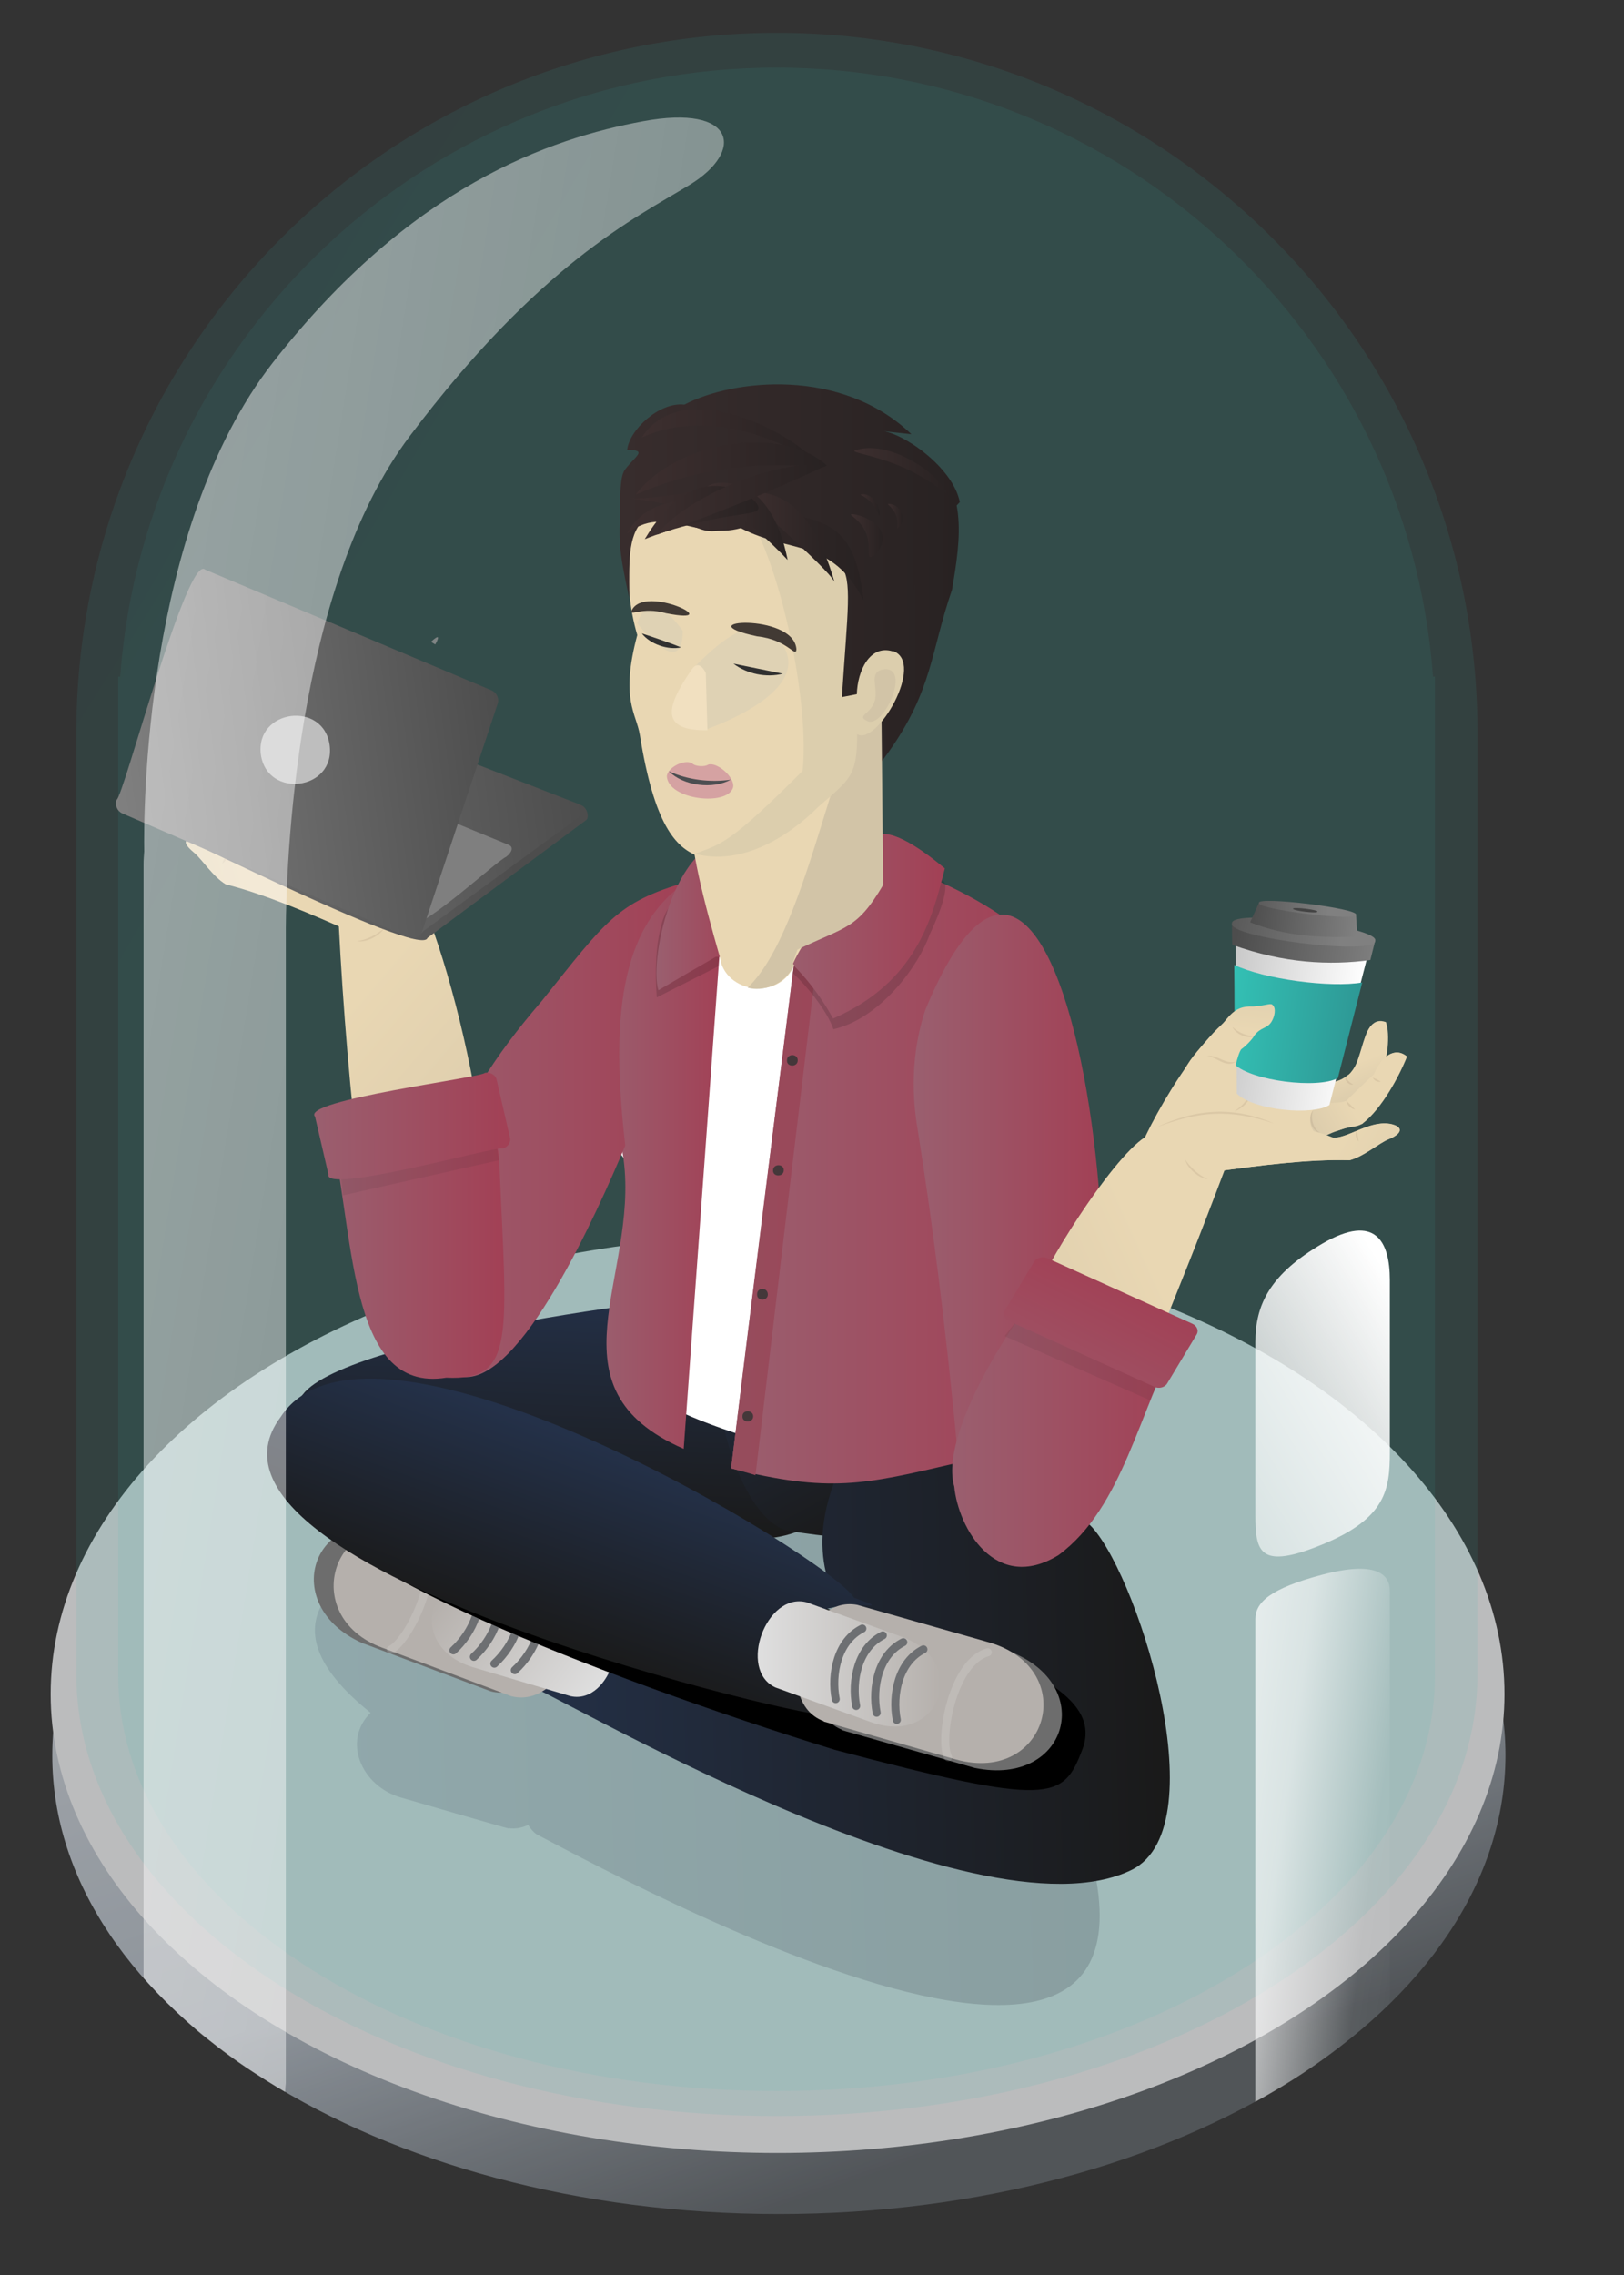 <?xml version="1.0" encoding="UTF-8"?>
<!-- Generator: Adobe Illustrator 28.0.0, SVG Export Plug-In . SVG Version: 6.00 Build 0)  -->
<svg xmlns="http://www.w3.org/2000/svg" xmlns:xlink="http://www.w3.org/1999/xlink" version="1.1" id="Layer_1" x="0px" y="0px" viewBox="0 0 500 700" style="enable-background:new 0 0 500 700;" xml:space="preserve">
<rect x="0" y="0" width="500" height="700" fill="#333333" stroke="none"/>
<style type="text/css">
	.st0{opacity:0.73;}
	.st1{fill:#3D4852;fill-opacity:0;}
	.st2{fill:url(#SVGID_1_);}
	.st3{fill:#EDEEF0;}
	.st4{opacity:0.11;fill:url(#SVGID_00000142857093181829407970000007260823625171005323_);enable-background:new    ;}
	.st5{opacity:9.000000e-02;fill:url(#SVGID_00000074401657393549797440000009455484036497407124_);enable-background:new    ;}
	.st6{opacity:0.21;fill:url(#SVGID_00000182523747310610018640000008086636895355041959_);enable-background:new    ;}
	.st7{fill:url(#SVGID_00000040552576255405647490000002729145706082888336_);}
	.st8{fill:url(#SVGID_00000052079764526769401070000001147777523594007480_);}
	.st9{fill:url(#SVGID_00000039819236239552717800000014679914855566868662_);}
	.st10{fill:#6D6D6D;}
	.st11{fill:#B5B0AC;}
	.st12{fill:url(#SVGID_00000031186478340076720670000006974171760908840633_);}
	.st13{fill:none;stroke:#6D6F72;stroke-width:2.476;stroke-linecap:round;stroke-linejoin:round;}
	
		.st14{opacity:0.14;fill:none;stroke:#FFFFFF;stroke-width:2.476;stroke-linecap:round;stroke-linejoin:round;enable-background:new    ;}
	.st15{fill:url(#SVGID_00000122000814130398497550000012834083673488271286_);}
	.st16{fill:url(#SVGID_00000050649070653243862520000002644905291925814914_);}
	.st17{fill:url(#SVGID_00000065784166761252832680000002801347095374306435_);}
	.st18{fill:#FFFFFF;}
	.st19{fill:url(#SVGID_00000052813819038263793540000005491337406270247867_);}
	.st20{fill:url(#Union_30_00000116943042610388505410000007829447033930909609_);}
	.st21{fill:url(#Union_30_00000008128480158684808150000008016656395091968926_);}
	.st22{fill:url(#SVGID_00000108285897621100209440000016204471663182186888_);}
	.st23{fill:url(#Union_51_00000112631680984849362390000003820945897405720708_);}
	.st24{fill:url(#Path_6364_00000006669710082715402190000007522938525024828037_);}
	.st25{fill:url(#Path_6365_00000160898929413666014060000000459089072435660976_);}
	.st26{fill:url(#Path_6363_00000033367869536013543800000009297825786031244466_);}
	.st27{opacity:0.1;}
	.st28{fill:#5E4131;}
	.st29{fill:url(#Path_6362_00000182525896709747560260000011938608783510788745_);}
	.st30{fill:url(#Path_7051_00000162341558934882346570000013949805208455248574_);}
	.st31{fill:url(#Path_7050_00000034088972917487852030000003810877033869341871_);}
	.st32{fill:url(#Path_7053_00000142152455843797956140000018177855489477404330_);}
	.st33{fill:url(#Path_7052_00000138541665295306049140000017717133388563641233_);}
	.st34{opacity:0.4;fill:#1C2D63;enable-background:new    ;}
	.st35{fill:#5B6B77;}
	.st36{fill:url(#SVGID_00000049939488462462757040000005539637619549704336_);}
	.st37{opacity:0.14;fill:#020202;enable-background:new    ;}
	.st38{fill:url(#Path_7044_00000102504646366566174230000009164199677255105974_);}
	.st39{fill:url(#Path_7046_00000173877177297021188610000016514865997196666760_);}
	.st40{fill:url(#Union_51_00000134968299181830800330000013562721772180871353_);}
	.st41{fill:url(#SVGID_00000104693072962584107500000007531666706524588429_);}
	.st42{fill:url(#Path_6364_00000044900442349816062140000002249789140283200674_);}
	.st43{fill:url(#Path_6365_00000108267146677653972160000001102961124271191688_);}
	.st44{fill:url(#Path_6363_00000181081041252522325380000015579343538567737530_);}
	.st45{fill:url(#Path_6362_00000096764693612789638040000002529451523426959491_);}
	.st46{opacity:8.000000e-02;fill:#232323;enable-background:new    ;}
	.st47{fill:url(#SVGID_00000016041621955891520920000000185020640241646267_);}
	.st48{fill:url(#SVGID_00000092418678436272577900000000496847731762202029_);}
	.st49{fill:url(#Path_6362_00000132774373985915784480000011168251982430856355_);}
	.st50{fill:url(#SVGID_00000159472309342905025500000011281003784734503326_);}
	.st51{fill:#E9D7B3;}
	.st52{fill:#D2C4A7;}
	.st53{fill:#DFD2B4;}
	.st54{fill:#DCCEAD;}
	.st55{fill:#303030;}
	.st56{fill:#F1E0C0;}
	.st57{fill:#423A34;}
	.st58{fill:#D5A2A2;}
	.st59{fill:#4C4E51;}
	.st60{fill:url(#SVGID_00000181081354393921433720000009195266666633406639_);}
	.st61{fill:url(#SVGID_00000114041663583815197580000014669080680350289576_);}
	.st62{fill:url(#SVGID_00000075840869361415635380000007241139641758201016_);}
	.st63{fill:url(#SVGID_00000062162622427383049810000016529505014427798194_);}
	.st64{fill:url(#SVGID_00000077289355795531160440000003647558078720650162_);}
	.st65{fill:url(#SVGID_00000127739289305042962770000005199548161096089529_);}
	.st66{fill:url(#SVGID_00000093171786386268544930000000852071342393776015_);}
	.st67{fill:url(#SVGID_00000162324351319246695710000013458045416341483163_);}
	.st68{fill:url(#SVGID_00000114031830921761934670000014407166260706322614_);}
	.st69{fill:url(#SVGID_00000075136130973047842000000015396233855633339830_);}
	.st70{fill:url(#SVGID_00000124865496832299965020000008502681790312931201_);}
	.st71{fill:url(#SVGID_00000148623324288866603660000003377818248427132811_);}
	.st72{fill:url(#SVGID_00000131336035238567664010000009814967715225462161_);}
	.st73{opacity:0.84;fill:#353535;enable-background:new    ;}
	.st74{fill:#808484;}
	.st75{fill:url(#Path_6362_00000056411617390664062990000003972916880421194162_);}
	.st76{fill:url(#SVGID_00000176024627889122319330000009656057441258992278_);}
	.st77{fill:url(#SVGID_00000054965165188968857290000004491685614087033998_);}
	.st78{fill:#7F7F7F;}
	.st79{fill:url(#SVGID_00000092435814862640542670000016545379935606166956_);}
	.st80{fill:#BEBEBE;}
	.st81{fill:url(#SVGID_00000128462528284024109350000014818569726610224557_);}
	.st82{fill:url(#SVGID_00000035514012139367481100000014141494009002876813_);}
	.st83{fill:url(#SVGID_00000065794126185039823680000012745109799317318315_);}
	.st84{fill:url(#SVGID_00000056421140577776366710000015680537999469432242_);}
	.st85{fill:url(#SVGID_00000144301354909899111930000017881829315204554673_);}
	.st86{fill:url(#SVGID_00000018954602203779697410000008745888183509947321_);}
	.st87{fill:#444444;}
	.st88{fill:url(#Path_6362_00000097463427693922458190000015548966909223203261_);}
	.st89{fill:url(#SVGID_00000103247726835289019050000017256558043249232006_);}
	.st90{fill:url(#SVGID_00000088134525364473988170000014576443862827041212_);}
	.st91{opacity:0.49;fill:url(#SVGID_00000036934087286941717190000007496577336830557882_);enable-background:new    ;}
</style>
<g transform="translate(-10 17.847)" class="st0">
	<path class="st1" d="M268.8,376.7c124.5,0,225.6,66.1,225.6,147.7S393.4,672,268.8,672S43.3,605.9,43.3,524.3   S144.3,376.7,268.8,376.7z"></path>
	
		<linearGradient id="SVGID_1_" gradientUnits="userSpaceOnUse" x1="-2592.903" y1="-0.122" x2="-2592.558" y2="0.51" gradientTransform="matrix(542.113 0 0 342.142 1405802.125 455.083)">
		<stop offset="0" style="stop-color:#D1D6DC"></stop>
		<stop offset="0.606" style="stop-color:#ADB6C0"></stop>
		<stop offset="1" style="stop-color:#5C6166"></stop>
	</linearGradient>
	<path class="st2" d="M248.9,381c123.6,0,224.6,63.2,224.6,141.2S373.3,663.4,249.8,663.4S26.1,600.2,26.1,522.3   S125.4,381,248.9,381z"></path>
	<ellipse class="st3" cx="249.4" cy="503.4" rx="223.8" ry="141.2"></ellipse>
</g>
<linearGradient id="SVGID_00000092428058276325050520000009788318621359122868_" gradientUnits="userSpaceOnUse" x1="-2613.06" y1="-2.398066e-02" x2="-2612.808" y2="0.21" gradientTransform="matrix(522.585 0 0 776.608 1365519.125 2.096)">
	<stop offset="0" style="stop-color:#438DAA"></stop>
	<stop offset="1" style="stop-color:#33B9AD"></stop>
</linearGradient>
<path style="opacity:0.11;fill:url(#SVGID_00000092428058276325050520000009788318621359122868_);enable-background:new    ;" d="  M23.5,515.1c0-0.1,0-0.1,0-0.2l0,0V223.9l0,0c1-118.3,97.1-213.8,215.7-213.8s214.7,95.6,215.7,213.8l0,0v290.9l0,0  c0,0.1,0,0.1,0,0.2c0,75.2-96.6,136.1-215.7,136.1S23.5,590.2,23.5,515.1z"></path>
<linearGradient id="SVGID_00000106128515016052258450000014570471112676981383_" gradientUnits="userSpaceOnUse" x1="-2612.743" y1="-2.661093e-02" x2="-2612.491" y2="0.207" gradientTransform="matrix(491.13 0 0 754.402 1283185.375 14.837)">
	<stop offset="0" style="stop-color:#438DAA"></stop>
	<stop offset="1" style="stop-color:#33B9AD"></stop>
</linearGradient>
<path style="opacity:9.000000e-02;fill:url(#SVGID_00000106128515016052258450000014570471112676981383_);enable-background:new    ;" d="  M36.4,515.5V208.2H37c7.8-104.8,95.3-187.4,202.1-187.4s194.3,82.6,202.1,187.4h0.6v307.3c0,70.7-90.7,127.9-202.7,127.9  S36.4,586.1,36.4,515.5z"></path>
<linearGradient id="SVGID_00000056388111197578227050000002802481867666621606_" gradientUnits="userSpaceOnUse" x1="-2621.974" y1="832.87" x2="-2621.145" y2="832.887" gradientTransform="matrix(291.51 0 0 -192.54 764429.625 160901.875)">
	<stop offset="0" style="stop-color:#536473"></stop>
	<stop offset="1" style="stop-color:#303740"></stop>
</linearGradient>
<path style="opacity:0.21;fill:url(#SVGID_00000056388111197578227050000002802481867666621606_);enable-background:new    ;" d="  M165.2,564.4c-1.1-0.8-1.9-1.8-2.6-2.9c-1.8,0.9-4,1.3-6,1v0.1c-1.1-0.2-32.1-9.2-33.1-9.5c-12.3-3.5-18.2-17.5-9.4-26.1  c-71.1-56.8,100.3-71.3,124.2-64.9c0,0,20.1,4.5,20.1,4.5c5.4-1.1,11.1,0.2,15.7,3.5c5.9-13.7,35.2,35.5,40.7,50.8  C408,695.4,199.4,582.3,165.2,564.4z M254.8,543.1l1.2,0.3c-3.7-5.8-6.6-12.4-7-19.3c-2.4-0.6-4.5-1.7-6.4-3.4  c-5.7,3.5-12.5,4.7-19.1,4.1c13.4,8.1,23.9,15.1,28,17.9c0.7,0,1.5,0,2.2,0.2v-0.1L254.8,543.1z"></path>
<linearGradient id="SVGID_00000119808531920314671580000004041777002884448928_" gradientUnits="userSpaceOnUse" x1="-2633.2" y1="844.598" x2="-2632.374" y2="844.615" gradientTransform="matrix(-4.73 90.95 212.64 11.07 -191870.484 230536.219)">
	<stop offset="0" style="stop-color:#243149"></stop>
	<stop offset="1" style="stop-color:#1A1A1A"></stop>
</linearGradient>
<path style="fill:url(#SVGID_00000119808531920314671580000004041777002884448928_);" d="M267.4,441.2c-1,18.7-16.9,33.2-35.7,32.2  c-0.6-0.1-109.9-5.7-110.4-5.8c-18.9-0.7-31.1-19.3-29.3-35.9c3.3-18.5,121.3-34.4,139.7-33.4C252.9,396.3,268.4,420.9,267.4,441.2z  "></path>
<linearGradient id="SVGID_00000154390416657390651710000000382123084547423141_" gradientUnits="userSpaceOnUse" x1="-2635.989" y1="859.903" x2="-2635.266" y2="860.437" gradientTransform="matrix(-14.72 92.95 90.67 14.36 -116535.453 233057.188)">
	<stop offset="0" style="stop-color:#243149"></stop>
	<stop offset="1" style="stop-color:#1A1A1A"></stop>
</linearGradient>
<path style="fill:url(#SVGID_00000154390416657390651710000000382123084547423141_);" d="M292.7,446.3  c-6.4,30.5-27.1,28.3-50.1,24.7c-21-4.7-37-84.8,1.1-78.5l28.6,19C286.2,413.7,295.4,429.3,292.7,446.3z"></path>
<linearGradient id="SVGID_00000173847194075897301860000001854463093205434525_" gradientUnits="userSpaceOnUse" x1="-2620.338" y1="832.786" x2="-2619.514" y2="832.802" gradientTransform="matrix(245.35 0 0 -208.8 643057.188 174382.109)">
	<stop offset="0" style="stop-color:#243149"></stop>
	<stop offset="1" style="stop-color:#1A1A1A"></stop>
</linearGradient>
<path style="fill:url(#SVGID_00000173847194075897301860000001854463093205434525_);" d="M162.2,518.5c-10.6-8.2,0.5-30.5,11.9-26.2  c8.1,3.6,63,27.3,63,27.3l50,8.2c-1.6-2.6-2.9-5.3-4-8.1c-49.9-34.3-29.3-69.6,3.5-109.7c7.8-12.2,42.3,40.9,48.4,58.7  c14.1,12.4,40.5,93,13.5,106.6C300.3,599.1,165,517.3,162.2,518.5z"></path>
<path class="st10" d="M164.2,485.3c-1-0.3-39.1-14.8-40.5-15.1c-28.1-7.3-37.8,23.8-12.3,35.3c0.8,0.3,39.7,14.9,39.7,14.9  C167.8,524.8,179.8,492.6,164.2,485.3z"></path>
<path class="st11" d="M170.5,486.7c-1-0.3-39.1-14.7-40.5-15.1c-27.6-9.1-38.6,25.7-12.3,35.4c0.8,0.3,39.7,14.9,39.7,14.9  C174.1,526.2,186,494.1,170.5,486.7z"></path>
<linearGradient id="SVGID_00000077307265981007588720000007376573368308094902_" gradientUnits="userSpaceOnUse" x1="-69.005" y1="901.563" x2="-12.738" y2="901.563" gradientTransform="matrix(-0.804 -0.595 0.595 -0.804 -407.381 1203.2)">
	<stop offset="0" style="stop-color:#DFDFDF"></stop>
	<stop offset="1" style="stop-color:#B5B0AC"></stop>
</linearGradient>
<path style="fill:url(#SVGID_00000077307265981007588720000007376573368308094902_);" d="M183.6,495.2l-30.4-9.1  c-21.1-5.8-28.9,20.1-7.9,26.8l30.4,9C188.2,524.6,195.4,500,183.6,495.2z"></path>
<path class="st13" d="M164.9,491.5c3.8,7.6-0.4,16.9-6.4,22.4"></path>
<path class="st13" d="M158.6,489.5c3.8,7.6-0.4,16.9-6.4,22.4"></path>
<path class="st13" d="M152.3,487.4c3.8,7.6-0.4,16.9-6.4,22.4"></path>
<path class="st13" d="M146,485.4c3.8,7.6-0.4,16.9-6.4,22.4"></path>
<path class="st14" d="M129.7,474.4c6.9,9-4,30.6-9.4,33.2"></path>
<path d="M100.3,463.2c0,0,1.5-10,14.2-6.3c57.2,16.8,126.3,35.3,176.8,47c26.7,9.7,47.9,19.1,41.9,34.5c-5.9,15.4-9.5,17.6-76.2,0  C184.4,516,92.3,479.5,100.3,463.2z"></path>
<linearGradient id="SVGID_00000011001115032679157800000013061044395706167456_" gradientUnits="userSpaceOnUse" x1="-2643.158" y1="842.702" x2="-2642.353" y2="842.718" gradientTransform="matrix(-27.04 74.32 220.9 80.37 -257440.094 129154.125)">
	<stop offset="0" style="stop-color:#243149"></stop>
	<stop offset="1" style="stop-color:#1A1A1A"></stop>
</linearGradient>
<path style="fill:url(#SVGID_00000011001115032679157800000013061044395706167456_);" d="M242.9,504.7  c-6.4,17.7,28.4,29.3,10.4,22.7c4.3,3.4-202.7-43.5-166.9-91.4c27.8-42.7,169.1,43.3,176.5,55.6C281,498.1,249.3,487.1,242.9,504.7z  "></path>
<path class="st10" d="M269.7,496.4L269.7,496.4l40.8,11.6c27.3,10.2,18.3,41.8-10.3,36l-40.8-11.6v-0.1  C243.4,526.1,252.9,493.2,269.7,496.4z"></path>
<path class="st11" d="M263.9,493.8L263.9,493.8l40.8,11.6c28,8.3,17.8,43.7-10.3,36l-40.8-11.7v-0.1  C237.5,523.6,247,490.6,263.9,493.8z"></path>
<linearGradient id="SVGID_00000160886527483669516110000016827416823417824947_" gradientUnits="userSpaceOnUse" x1="233.287" y1="569.986" x2="289.53" y2="569.986" gradientTransform="matrix(1 0 0 -1 0 1082)">
	<stop offset="0" style="stop-color:#DFDFDF"></stop>
	<stop offset="1" style="stop-color:#B5B0AC"></stop>
</linearGradient>
<path style="fill:url(#SVGID_00000160886527483669516110000016827416823417824947_);" d="M248.3,493L248.3,493l29.8,10.8  c20.5,7.9,11.2,33.3-9.6,26.2l-29.8-10.8C227.1,513.8,235.9,489.8,248.3,493z"></path>
<path class="st13" d="M265.5,501.1c-7.6,3.8-9.7,13.9-8.2,21.7"></path>
<path class="st13" d="M271.8,503.2c-7.6,3.8-9.7,13.9-8.2,21.7"></path>
<path class="st13" d="M278.1,505.3c-7.6,3.8-9.7,13.9-8.2,21.7"></path>
<path class="st13" d="M284.3,507.5c-7.6,3.8-9.7,13.9-8.2,21.7"></path>
<path class="st14" d="M304.1,508.4c-10.9,3.1-15.1,27-12.2,32.3"></path>
<linearGradient id="SVGID_00000079447048888807794520000017411871002697861291_" gradientUnits="userSpaceOnUse" x1="-2451.478" y1="121.507" x2="-2448.593" y2="122.428" gradientTransform="matrix(54.619 42.697 -53.848 68.884 140639.359 96603.352)">
	<stop offset="0" style="stop-color:#FFFFFF"></stop>
	<stop offset="0.502" style="stop-color:#CBCBCB"></stop>
	<stop offset="0.509" style="stop-color:#848484"></stop>
	<stop offset="0.74" style="stop-color:#888888"></stop>
	<stop offset="1" style="stop-color:#808080"></stop>
</linearGradient>
<path style="fill:url(#SVGID_00000079447048888807794520000017411871002697861291_);" d="M168.5,312.4L168.5,312.4l24.2-31l0,0  c16.8-21.1,61.5,13.8,45.1,35.2l0,0l-24.2,31l-0.1-0.1C202.1,358.8,160.3,326,168.5,312.4z"></path>
<path class="st18" d="M242.1,445.6c-96.4-26.1-30.9-47.3-42.6-83c-5.1-2.6-9-6.9-11.2-13.5c-40-136.7,207.3-79.6,115.1,0.9  l-11.7,52.2C329.4,428.4,274.4,453.4,242.1,445.6z"></path>
<linearGradient id="SVGID_00000098932396028027298550000016575272157107943084_" gradientUnits="userSpaceOnUse" x1="-2444.409" y1="142.848" x2="-2440.817" y2="143.626" gradientTransform="matrix(72.24 -11.442 12.695 80.154 175055.531 -39102.84)">
	<stop offset="0" style="stop-color:#FFFFFF"></stop>
	<stop offset="0.196" style="stop-color:#EFEFEF"></stop>
	<stop offset="0.509" style="stop-color:#848484"></stop>
	<stop offset="0.74" style="stop-color:#888888"></stop>
	<stop offset="1" style="stop-color:#808080"></stop>
</linearGradient>
<path style="fill:url(#SVGID_00000098932396028027298550000016575272157107943084_);" d="M268,342.5L268,342.5l-5.8-36.1l0,0  c-3.7-24.8,55.5-34.2,59.6-9.4l0,0l5.7,36.1h-0.1C327.8,347.8,272.3,356.6,268,342.5z"></path>
<linearGradient id="Union_30_00000128445926113221430590000013278176318462483356_" gradientUnits="userSpaceOnUse" x1="225.074" y1="723.323" x2="320.815" y2="723.323" gradientTransform="matrix(1 0 0 -1 0 1082)">
	<stop offset="0" style="stop-color:#9A5F6F"></stop>
	<stop offset="1" style="stop-color:#A24055"></stop>
</linearGradient>
<path id="Union_30_00000011017322473122651930000002536812118917031074_" style="fill:url(#Union_30_00000128445926113221430590000013278176318462483356_);" d="  M248.9,260.9c16.3-1.1,56.2,13.4,71.9,31.7c-9,52.6-17.9,105.2-26.9,157.7c-27.8,6.5-38.6,9.1-68.8,1.5  C233,388.1,241,324.5,248.9,260.9z"></path>
<linearGradient id="Union_30_00000093136286481625243130000009878557632009571500_" gradientUnits="userSpaceOnUse" x1="183.944" y1="726.572" x2="223.502" y2="726.572" gradientTransform="matrix(1 0 0 -1 0 1082)">
	<stop offset="0" style="stop-color:#9A5F6F"></stop>
	<stop offset="1" style="stop-color:#A24055"></stop>
</linearGradient>
<path id="Union_30_00000181786422561449624200000008224946261968008870_" style="fill:url(#Union_30_00000093136286481625243130000009878557632009571500_);" d="  M210.5,445.8c-42.8-18.7-13.8-52.7-18.5-89c-2.7-19.2-7.8-29.4-7.8-35.4c-2-11.2,11.7-48.8,39.4-56.4L210.5,445.8z"></path>
<linearGradient id="SVGID_00000083074237733587606330000003114314756313946790_" gradientUnits="userSpaceOnUse" x1="-4311.517" y1="1317.861" x2="-4285.104" y2="1327.188" gradientTransform="matrix(-0.977 -0.214 0.214 -0.977 -4405.394 614.575)">
	<stop offset="0" style="stop-color:#E9D7B3"></stop>
	<stop offset="0.18" style="stop-color:#E9D7B3"></stop>
	<stop offset="0.941" style="stop-color:#D2C4A7"></stop>
</linearGradient>
<path style="fill:url(#SVGID_00000083074237733587606330000003114314756313946790_);" d="M129.9,271c-2.8-9.8-11-35.6-19-36.4  c-5-1.7-4.9-3.4-6.5-1.2c-0.3-0.6-0.8-1-1.2-1.2c-12.5,7.8-23.4,5.5-14.1,20.9c-23.8-3.5-6.6-24.2-18.7-25.1  c-0.7,3.8-1.5,7.6-2.2,11.4c-1.7-3-3.6-4.4-6.9-3.1c2.6,7.9,5,15.8,7.6,23.8c4.1,1.6,6.4,4.5,11,6.4c-6.4,3.2-16.7-13.8-22.7-7.5  c-0.2,1.1,1.7,2.6,2.6,3.4c2.6,2.1,5.7,7.3,9.7,9.7c12.3,3.1,26.9,9.4,38.8,14.7c0.2,0.7,0.7,1.7,1.2,2.4 M109.5,289.2  c7.8-0.6,15.5-1.2,23.3-1.7c-1-5.4-1.9-11-2.9-16.4 M101.7,239.8c0.7-0.8,1.8-1.9,2.5-3.1c0.3,3.1,2.8,3,4,6.4  c0.2,1.5,1.9,4.1,2.8,5.1c1.7,11.9-14.1,7.9-15.7-4C98.5,242.8,100.5,241,101.7,239.8z"></path>
<linearGradient id="Union_51_00000057844368125571008530000000508074187625139624_" gradientUnits="userSpaceOnUse" x1="-3045.174" y1="-1.788" x2="-3044.184" y2="-0.993" gradientTransform="matrix(146.344 7.767 -8.189 154.303 445699.375 24202.287)">
	<stop offset="0" style="stop-color:#E9D7B3"></stop>
	<stop offset="0.26" style="stop-color:#E9D7B3"></stop>
	<stop offset="0.85" style="stop-color:#D2C4A7"></stop>
	<stop offset="1" style="stop-color:#D2C4A7"></stop>
</linearGradient>
<path id="Union_51_00000080885266860062506000000015145183222562428340_" style="fill:url(#Union_51_00000057844368125571008530000000508074187625139624_);" d="  M110.9,362.2c-3-24.8-5.3-52-6.6-77.7c9.2-0.7,18.5-1.3,27.7-2c7.8,20.7,15,51.6,17.2,74.9C136.5,359,123.7,360.5,110.9,362.2z"></path>
<linearGradient id="Path_6364_00000165210333079475171230000004467002738457708199_" gradientUnits="userSpaceOnUse" x1="-2861.382" y1="1.897" x2="-2861.524" y2="2.402" gradientTransform="matrix(14.374 -0.664 1.981 43.13 41203.582 -1740.487)">
	<stop offset="0" style="stop-color:#E9D7B3"></stop>
	<stop offset="1" style="stop-color:#D2C4A7"></stop>
</linearGradient>
<path id="Path_6364_00000018933857086365577490000005086113348849494414_" style="fill:url(#Path_6364_00000165210333079475171230000004467002738457708199_);" d="  M67.6,242.6c-0.8-3.1,0.4-11.2,2.8-14.6c8.4-0.7,2.6,15.2,6.9,19.1c3.1,4.5,8.7,4,8.9,6.8c0.2,4-6,5.2-8.2,3.8  C72.1,255.6,68.4,248.3,67.6,242.6z"></path>
<linearGradient id="Path_6365_00000081638389818807004860000012266967554516254105_" gradientUnits="userSpaceOnUse" x1="-2931.315" y1="-1.138" x2="-2930.235" y2="0.525" gradientTransform="matrix(21.855 -2.997805e-02 4.237572e-02 33.942 64134.68 197.449)">
	<stop offset="4.730976e-02" style="stop-color:#E9D7B3"></stop>
	<stop offset="0.883" style="stop-color:#D2C4A7"></stop>
</linearGradient>
<path id="Path_6365_00000052807503630844400610000004782499361439195296_" style="fill:url(#Path_6365_00000081638389818807004860000012266967554516254105_);" d="  M68.9,260.1c-4.6-6.1-7-17.7-7.6-23.8c4.8-1.9,7.6,2.3,8.3,8.1c2,3.4,4,6.8,5.9,10.2c3.1,2.3,5.9,1.5,8.3,4.4  c2.4,2.6,0.2,8.3-3.6,8.1c-1.7,0-2-1.2-5.2-3.2C71.6,261.6,70.7,261.9,68.9,260.1z"></path>
<linearGradient id="Path_6363_00000008144212857507730780000000264071872715381898_" gradientUnits="userSpaceOnUse" x1="-3018.452" y1="12.143" x2="-3019.89" y2="12.177" gradientTransform="matrix(60.137 -14.954 12.989 52.262 181459.625 -45499.398)">
	<stop offset="0" style="stop-color:#E9D7B3"></stop>
	<stop offset="0.18" style="stop-color:#E9D7B3"></stop>
	<stop offset="0.988" style="stop-color:#D2C4A7"></stop>
</linearGradient>
<path id="Path_6363_00000036236471290077511820000005012931508931216780_" style="fill:url(#Path_6363_00000008144212857507730780000000264071872715381898_);" d="  M108.3,286.7C96.4,281.4,81.7,275,69.5,272c-4-2.4-7.2-7.4-9.7-9.7c-1.6-1.2-4-3.9-1.1-4.5c7.3-1.2,14.2,9.2,18.1,8.8  c7.5-1,19.6,1.5,27.9,0.9C153.2,271.2,118.2,305.5,108.3,286.7z"></path>
<g class="st27">
	<path class="st28" d="M68.4,265.7c0.4-1.1,0.9-2.1,1.5-3.1C70.2,263.8,69.5,265.1,68.4,265.7L68.4,265.7z"></path>
</g>
<g class="st27">
	<path class="st28" d="M80.6,266.3c2.5-0.6,4.2-3.7,4-6.1C85.8,262.6,83.4,266.6,80.6,266.3L80.6,266.3z"></path>
</g>
<g class="st27">
	<path class="st28" d="M82.9,258c1.5-0.9,2.7-2.5,3.4-4.1C86.8,255.3,84.4,258.2,82.9,258L82.9,258z"></path>
</g>
<g class="st27">
	<path class="st28" d="M88.5,244.8c2.4,0.2,4.9-0.1,7.2-0.7C93.7,245.5,90.7,245.8,88.5,244.8L88.5,244.8z"></path>
</g>
<g class="st27">
	<path class="st28" d="M75.5,254.6c-0.6,1.2-2,2.1-3.4,1.9C73.2,255.8,74.5,255.2,75.5,254.6L75.5,254.6z"></path>
</g>
<g class="st27">
	<path class="st28" d="M74.9,249.3c1.1-0.2,2.2-0.8,2.9-1.7C78,248.9,75.8,250,74.9,249.3L74.9,249.3z"></path>
</g>
<g class="st27">
	<path class="st28" d="M67,246.1c0.9-0.2,1.7-0.5,2.6-0.6C69.2,246.3,67.8,246.6,67,246.1L67,246.1z"></path>
</g>
<g class="st27">
	<path class="st28" d="M71.8,240c0.9-0.2,1.8-0.4,2.6-0.7C74.2,240.3,72.5,240.7,71.8,240L71.8,240z"></path>
</g>
<linearGradient id="Path_6362_00000005961638978037590770000017899700251360148620_" gradientUnits="userSpaceOnUse" x1="-2999.707" y1="12.668" x2="-2999.308" y2="13.716" gradientTransform="matrix(42.48 -10.563 12.816 51.542 127351.297 -32112.096)">
	<stop offset="0" style="stop-color:#E9D7B3"></stop>
	<stop offset="0.18" style="stop-color:#E9D7B3"></stop>
	<stop offset="0.941" style="stop-color:#D2C4A7"></stop>
</linearGradient>
<path id="Path_6362_00000137811673128783563410000016645333282990760352_" style="fill:url(#Path_6362_00000005961638978037590770000017899700251360148620_);" d="  M96.2,247.3c-0.3-1-0.7-2-1-3.1c4.4-2,12.9-8.4,8-12.1c-12.4,7.8-23.4,5.6-14.1,20.9c2.6,0.9,8,0.2,10-0.7  C98.1,251.3,96.7,248.8,96.2,247.3z"></path>
<g class="st27">
	<path class="st28" d="M87.5,252.8c3.6,0.7,7.3,0.5,10.9-0.2C95.1,254.2,90.9,254.3,87.5,252.8L87.5,252.8z"></path>
</g>
<g class="st27">
	<path class="st28" d="M109.9,289.6c3-0.4,5.9-1.9,8.3-3.9C116.8,288.1,112.5,290.1,109.9,289.6L109.9,289.6z"></path>
</g>
<linearGradient id="Path_7051_00000157307755507519974270000007573604399057622441_" gradientUnits="userSpaceOnUse" x1="125.814" y1="734.433" x2="211.208" y2="734.433" gradientTransform="matrix(1 0 0 -1 0 1082)">
	<stop offset="0" style="stop-color:#9A5F6F"></stop>
	<stop offset="1" style="stop-color:#A24055"></stop>
</linearGradient>
<path id="Path_7051_00000012448630152137524910000000705182395601290909_" style="fill:url(#Path_7051_00000157307755507519974270000007573604399057622441_);" d="  M142,423.6c-10.1-1.7-21.7-17.6-13.2-30.1c6.7-30.6,6.7-49.2,38-85.5c19.8-24.7,23.1-30.3,44.5-36.6c-22.8,15.2-22.4,48.9-18.8,81.1  C184.1,372.5,160.1,426.7,142,423.6z"></path>
<linearGradient id="Path_7050_00000062158099298747602030000009716664959800856233_" gradientUnits="userSpaceOnUse" x1="281.302" y1="706.354" x2="339.683" y2="706.354" gradientTransform="matrix(1 0 0 -1 0 1082)">
	<stop offset="0" style="stop-color:#9A5F6F"></stop>
	<stop offset="1" style="stop-color:#A24055"></stop>
</linearGradient>
<path id="Path_7050_00000115489975959736846060000003032840030321687201_" style="fill:url(#Path_7050_00000062158099298747602030000009716664959800856233_);" d="  M312.8,448.9c-5.9-1.2-16.2,18.8-16.2,18.8l0,0c0,0-4.4-59.8-14.1-120.3c-0.8-5-3.2-19.8,2.4-36.7c47.3-114,74.7,140.1,37.3,159.2  C316.9,469.2,318.3,449.9,312.8,448.9z"></path>
<linearGradient id="Path_7053_00000094579346903923979890000003158739578906652805_" gradientUnits="userSpaceOnUse" x1="101.271" y1="701.512" x2="155.262" y2="701.512" gradientTransform="matrix(1 0 0 -1 0 1082)">
	<stop offset="0" style="stop-color:#9A5F6F"></stop>
	<stop offset="1" style="stop-color:#A24055"></stop>
</linearGradient>
<path id="Path_7053_00000055681079263959972400000001471283076515660208_" style="fill:url(#Path_7053_00000094579346903923979890000003158739578906652805_);" d="  M146.4,336.8c5.9,19.8,6.4,10.8,7.3,20.1c2.3,54.6,5.2,68-16.3,67c-30.9,5-28-45.5-36.2-79.2L146.4,336.8z"></path>
<linearGradient id="Path_7052_00000152240359504723324020000005465496258333674909_" gradientUnits="userSpaceOnUse" x1="293.106" y1="646.323" x2="363.486" y2="646.323" gradientTransform="matrix(1 0 0 -1 0 1082)">
	<stop offset="0" style="stop-color:#9A5F6F"></stop>
	<stop offset="1" style="stop-color:#A24055"></stop>
</linearGradient>
<path id="Path_7052_00000158712762960784650630000004577235876189342379_" style="fill:url(#Path_7052_00000152240359504723324020000005465496258333674909_);" d="  M363.5,410.5c-13,23.5-17.5,53.1-37.6,68c-19.4,11.9-30.9-8.4-32.1-21.1c-4.7-15.7,17.5-51.5,32.4-68.1"></path>
<path class="st34" d="M358.9,414.3c-14.3-4.5-28.1-10.9-40.9-18.7l0.8-1.3c12.7,7.8,26.5,14,40.6,18.7L358.9,414.3z"></path>
<path class="st35" d="M361,409.6c-13.7-5.4-27.1-11.6-40-18.7l0.4-0.7c13,7,26.3,13.2,39.9,18.6L361,409.6z"></path>
<path class="st34" d="M106.9,346l-0.2-1.7c15-1.7,30-4.9,44.5-9.3l0.2,1.7C136.9,341.1,122,344.3,106.9,346z"></path>
<linearGradient id="SVGID_00000183938186908853252460000004443873651145453481_" gradientUnits="userSpaceOnUse" x1="156.142" y1="706.557" x2="275.928" y2="706.557" gradientTransform="matrix(1 0 0 -1 0 1082)">
	<stop offset="0" style="stop-color:#835F67"></stop>
	<stop offset="1" style="stop-color:#A24055"></stop>
</linearGradient>
<path style="fill:url(#SVGID_00000183938186908853252460000004443873651145453481_);" d="M244.4,297.1  c-6.5,51.5-13,103.1-19.3,154.7c2.5,0.7,5,1.3,7.5,2.1c6.1-51.4,12.2-102.8,18.4-154.3C248.8,298.6,246.6,297.9,244.4,297.1z"></path>
<path id="Path_7043_00000093163921784197825560000015293288847921403300_" class="st37" d="M244.5,296.7c-10-13.4,30.6-20,37.8-21.9  c2.8-2.2,6.4-4.7,7.9-3.9c3.1,1.7-3,14.6-4,16.7c-3.2,9.2-14.9,25.7-29.6,29.1c-2.1-5.9-8.1-13.2-12.5-17.3  C244.2,298.4,244.4,297.6,244.5,296.7z"></path>
<linearGradient id="Path_7044_00000016038909399637334330000005192207670245333399_" gradientUnits="userSpaceOnUse" x1="239.704" y1="796.977" x2="290.981" y2="796.977" gradientTransform="matrix(1 0 0 -1 0 1082)">
	<stop offset="0" style="stop-color:#9A5F6F"></stop>
	<stop offset="1" style="stop-color:#A24055"></stop>
</linearGradient>
<path id="Path_7044_00000178897925935834378070000011309141559356010424_" style="fill:url(#Path_7044_00000016038909399637334330000005192207670245333399_);" d="  M242.8,283.2c5.4-7.4,20-20.9,26.8-26.1c5-2.5,14.9,4.8,21.3,10.1c-3.9,15.4-8.8,35-34.4,46.2c-4.1-7.3-9.6-14.7-16.9-20.6  C240.1,290.3,240.9,285.9,242.8,283.2z"></path>
<path id="Path_7045_00000124840339309557566440000006889639467041235341_" class="st37" d="M221.4,294.2c-1.2-1.1-2.1-2.1-2.9-3.3  l2.5-4.9c0-4.6-7.9-9.9-12.3-8.9c-4.6,1-7.8,13-6.5,29.8c6.4-3.2,12.6-6.4,19-9.6C221.3,296.3,221.3,295.2,221.4,294.2z"></path>
<linearGradient id="Path_7046_00000013194538939992617710000016872152711926029709_" gradientUnits="userSpaceOnUse" x1="202.185" y1="800.621" x2="228.458" y2="800.621" gradientTransform="matrix(1 0 0 -1 0 1082)">
	<stop offset="0" style="stop-color:#9A5F6F"></stop>
	<stop offset="1" style="stop-color:#A24055"></stop>
</linearGradient>
<path id="Path_7046_00000078758317472923243420000014519447911100395911_" style="fill:url(#Path_7046_00000013194538939992617710000016872152711926029709_);" d="  M226.1,294.7c2.5-9.7,2.1-22.3,2.3-36.4c-20.2-3.3-28.7,36.3-25.7,46.4c5.9-3.5,11.8-6.9,17.7-10.3"></path>
<g class="st27">
	<path class="st28" d="M418.3,351.2c-0.9-0.8-1.2-2.3-0.6-3.4C418,349,418.1,350.1,418.3,351.2L418.3,351.2z"></path>
</g>
<g class="st27">
	<path class="st28" d="M414.5,338.7c0.9,0.8,1.9,1.8,2.7,2.7C415.8,341.1,414.7,340,414.5,338.7L414.5,338.7z"></path>
</g>
<g class="st27">
	<path class="st28" d="M416.6,333.7c-1.1,0.4-2.9-1.3-2.3-2.4C414.7,332.3,415.7,333.2,416.6,333.7z"></path>
</g>
<g class="st27">
	<path class="st28" d="M425.1,332.8c-0.9,0.3-2.1-0.3-2.4-1.2C423.5,331.9,424.2,332.2,425.1,332.8L425.1,332.8z"></path>
</g>
<linearGradient id="Union_51_00000010993211228557366520000007470334767732521878_" gradientUnits="userSpaceOnUse" x1="-3076.977" y1="-4.481" x2="-3076.135" y2="-3.804" gradientTransform="matrix(-142.825 -32.832 -34.618 150.592 -439235.25 -99984.555)">
	<stop offset="0" style="stop-color:#E9D7B3"></stop>
	<stop offset="0.26" style="stop-color:#E9D7B3"></stop>
	<stop offset="0.85" style="stop-color:#D2C4A7"></stop>
	<stop offset="1" style="stop-color:#D2C4A7"></stop>
</linearGradient>
<path id="Union_51_00000040562272323809006540000009156304288521042871_" style="fill:url(#Union_51_00000010993211228557366520000007470334767732521878_);" d="  M354.7,416.5c7.6-18.4,15.3-37.8,22.3-56.4c-8.2-3.4-16.3-6.8-24.5-10.2c-10.7,7-31.9,41.2-34.4,49.9L354.7,416.5z"></path>
<linearGradient id="SVGID_00000145030334445352372140000000722743106519715002_" gradientUnits="userSpaceOnUse" x1="-4720.529" y1="1341.455" x2="-4740.556" y2="1334.419" gradientTransform="matrix(-0.975 -0.224 0.224 -0.975 -4497.644 594.04)">
	<stop offset="0" style="stop-color:#E9D7B3"></stop>
	<stop offset="0.18" style="stop-color:#E9D7B3"></stop>
	<stop offset="0.941" style="stop-color:#D2C4A7"></stop>
</linearGradient>
<path style="fill:url(#SVGID_00000145030334445352372140000000722743106519715002_);" d="M374.1,360.5c12.9-1.8,28.8-3.9,41.4-3.5  c4.5-1.2,8.9-5.2,12.1-6.5c1.9-0.7,5-2.6,2.3-4.1c-8.7-3.5-16.8,7-22.8,2.5c4.9-0.4,7.8-2.6,12.3-3.1c4.6-6.9,9.2-13.9,13.8-20.7  c-2.7-2.2-5-1.3-7.5,1.1c0.3-3.9,0.7-7.8,1-11.6c-11.7-2.6-1.1,22.2-24.8,19c13.1-12.1,1.9-13.2-7.8-23.9c-0.5,0.2-1.1,0.4-1.5,0.8  c-1-2.6-1.3-1-6.5-0.7c-12,0.4-31,32.7-35.6,44.8C350.4,354.4,358.3,356.5,374.1,360.5z M398.3,323.3c-4.7,10.9-21,10.5-16.2-0.5  c1.2-0.7,3.5-2.9,4-4.2c2.1-2.9,4.5-2.1,5.6-5C393.4,317.7,394.3,319.5,398.3,323.3z"></path>
<linearGradient id="Path_6364_00000146469624329363263060000016305770836835571389_" gradientUnits="userSpaceOnUse" x1="-3182.329" y1="-18.689" x2="-3182.475" y2="-18.169" gradientTransform="matrix(-13.636 -4.597 -13.781 40.917 -43234.062 -13537.632)">
	<stop offset="0" style="stop-color:#E9D7B3"></stop>
	<stop offset="1" style="stop-color:#D2C4A7"></stop>
</linearGradient>
<path id="Path_6364_00000176029132647721403820000005109340740836801205_" style="fill:url(#Path_6364_00000146469624329363263060000016305770836835571389_);" d="  M425.4,329.3c1.7-2.7,2.7-10.9,1.3-14.8c-7.9-2.9-6.7,13.9-11.9,16.4c-4.1,3.5-9.4,1.4-10.5,4c-1.2,3.8,4.4,6.7,6.9,5.9  C417.5,340.6,423,334.5,425.4,329.3z"></path>
<linearGradient id="Path_6365_00000071542815610696751490000004504994835967793055_" gradientUnits="userSpaceOnUse" x1="-3144.119" y1="-21.039" x2="-3143.039" y2="-19.376" gradientTransform="matrix(-21.002 -6.047 -9.387 32.618 -65812.289 -17989.312)">
	<stop offset="6.022922e-02" style="stop-color:#E9D7B3"></stop>
	<stop offset="0.494" style="stop-color:#D2C4A7"></stop>
</linearGradient>
<path id="Path_6365_00000034779678252631689080000016722181782759909250_" style="fill:url(#Path_6365_00000071542815610696751490000004504994835967793055_);" d="  M419.4,345.8c6.1-4.6,11.6-15.1,13.8-20.7c-4-3.2-7.9,0.1-10.2,5.4c-2.8,2.7-5.7,5.4-8.5,8.2c-3.6,1.3-6-0.2-9.2,1.9  c-3,1.7-2.5,7.9,1.2,8.8c1.6,0.5,2.2-0.5,5.9-1.7C416.2,346.4,417.1,347,419.4,345.8z"></path>
<linearGradient id="Path_6363_00000014615901891843889320000010248067555712339104_" gradientUnits="userSpaceOnUse" x1="-3088.577" y1="-20.874" x2="-3090.015" y2="-20.84" gradientTransform="matrix(-53.694 -30.936 -26.878 46.665 -166017.625 -94227.273)">
	<stop offset="0" style="stop-color:#E9D7B3"></stop>
	<stop offset="0.318" style="stop-color:#E9D7B3"></stop>
	<stop offset="0.988" style="stop-color:#D2C4A7"></stop>
</linearGradient>
<path id="Path_6363_00000096020720706623833820000005959237429891512195_" style="fill:url(#Path_6363_00000014615901891843889320000010248067555712339104_);" d="  M374.1,360.5c12.9-1.8,28.7-3.9,41.4-3.5c4.5-1.2,8.9-5.2,12.1-6.5c1.8-0.7,5-2.6,2.3-4.1c-6.6-3.2-16.2,4.9-19.8,3.5  c-7-3-19.2-4-27.1-6.9C335.3,333.2,359.4,375.9,374.1,360.5z"></path>
<g class="st27">
	<path class="st28" d="M392.3,345.7c-13.6-4.5-23-3.9-36.3,1.2C368.3,341.1,379.7,340.3,392.3,345.7z"></path>
</g>
<g class="st27">
	<path class="st28" d="M406.4,348.5c-2.8-0.4-3.9-5-2.1-6.9C403.4,343.8,404.2,347.3,406.4,348.5z"></path>
</g>
<g class="st27">
	<path class="st28" d="M406.5,339.9c-1.6-0.2-3.1-3.6-2.1-4.9C404.5,336.8,405.2,338.7,406.5,339.9L406.5,339.9z"></path>
</g>
<g class="st27">
	<path class="st28" d="M414.5,338.7c0.9,0.8,1.9,1.8,2.7,2.7C415.8,341.1,414.7,340,414.5,338.7L414.5,338.7z"></path>
</g>
<g class="st27">
	<path class="st28" d="M416.6,333.7c-1.1,0.4-2.9-1.3-2.3-2.4C414.7,332.3,415.7,333.2,416.6,333.7z"></path>
</g>
<g class="st27">
	<path class="st28" d="M425.1,332.8c-0.9,0.3-2.1-0.3-2.4-1.2C423.5,331.9,424.2,332.2,425.1,332.8L425.1,332.8z"></path>
</g>
<g class="st27">
	<path class="st28" d="M385.3,332.3c1,4.5-1.2,8.1-5.3,9.7C383.7,339.4,385.3,337,385.3,332.3L385.3,332.3z"></path>
</g>
<g class="st27">
	<path class="st28" d="M403.4,333.6c-3.7,0.4-7.7-0.8-10.4-3.3C396.3,332.1,399.8,333.2,403.4,333.6z"></path>
</g>
<g class="st27">
	<path class="st28" d="M418.3,351.2c-0.9-0.8-1.2-2.3-0.6-3.4C418,349,418.1,350.1,418.3,351.2L418.3,351.2z"></path>
</g>
<g class="st27">
	<path class="st28" d="M371.8,362.8c-2.7-0.2-6.3-3.4-6.9-6C366.6,359.3,369.1,361.6,371.8,362.8z"></path>
</g>
<g class="st27">
	<path class="st28" d="M88.5,244.8c2.4,0.2,4.9-0.1,7.2-0.8C93.7,245.4,90.8,245.9,88.5,244.8L88.5,244.8z"></path>
</g>
<linearGradient id="Path_6362_00000039102912415464455830000017091448578586791075_" gradientUnits="userSpaceOnUse" x1="-3046.721" y1="-3.864" x2="-3046.514" y2="-3.319" gradientTransform="matrix(42.375 -10.974 13.315 51.415 129247.734 -33004.352)">
	<stop offset="0" style="stop-color:#E9D7B3"></stop>
	<stop offset="0.18" style="stop-color:#E9D7B3"></stop>
	<stop offset="0.941" style="stop-color:#D2C4A7"></stop>
</linearGradient>
<path id="Path_6362_00000018941156793859461650000007690390520885761210_" style="fill:url(#Path_6362_00000039102912415464455830000017091448578586791075_);" d="  M95.3,244.3c4.4-2.1,12.8-8.6,7.9-12.1c-6.5,4.9-20.9,6.5-16.9,14.4"></path>
<path class="st46" d="M309.3,411.1c1.3-1.7,2.6-3.3,3.9-5c14.4,6.4,29,12.8,43.4,19.2c-0.8,1.8-1.7,3.7-2.6,5.5  C339.1,424.3,324.3,417.7,309.3,411.1z"></path>
<path class="st46" d="M105.6,367.8c-0.2-1.8-0.4-3.6-0.6-5.4c15.9-3.5,31.9-7,47.9-10.6c0.2,1.7,0.4,3.5,0.7,5.2  C137.5,360.6,121.5,364.2,105.6,367.8z"></path>
<linearGradient id="SVGID_00000067231525968475931850000016321575111270835628_" gradientUnits="userSpaceOnUse" x1="318.842" y1="635.177" x2="345.645" y2="688.51" gradientTransform="matrix(1 0 0 -1 0 1082)">
	<stop offset="0" style="stop-color:#9A5F6F"></stop>
	<stop offset="1" style="stop-color:#A24055"></stop>
</linearGradient>
<path style="fill:url(#SVGID_00000067231525968475931850000016321575111270835628_);" d="M355.4,426.7l-44.7-20.2  c-1.5-0.7-2.1-2.2-1.2-3.5l8.9-14.8c0.7-1.2,2.6-1.7,4-1.1l44.7,20.2c1.5,0.7,2.1,2.2,1.2,3.5l-8.9,14.8  C358.7,426.9,356.8,427.4,355.4,426.7z"></path>
<linearGradient id="SVGID_00000144298175519093581830000010877850688536468391_" gradientUnits="userSpaceOnUse" x1="96.561" y1="735.568" x2="157.081" y2="735.568" gradientTransform="matrix(1 0 0 -1 0 1082)">
	<stop offset="0" style="stop-color:#9A5F6F"></stop>
	<stop offset="1" style="stop-color:#A24055"></stop>
</linearGradient>
<path style="fill:url(#SVGID_00000144298175519093581830000010877850688536468391_);" d="M154.7,353.4c-1.8-0.9-55.2,14.3-53.6,7.9  c0,0-4.1-17.7-4.1-17.7c-4.6-5.1,51.4-12,52.3-13.5c1.7-0.3,3.3,0.7,3.6,2.1L157,350C157.4,351.5,156.3,353,154.7,353.4z"></path>
<linearGradient id="Path_6362_00000078011253687881787870000011510637280838025380_" gradientUnits="userSpaceOnUse" x1="-3099.128" y1="-20.73" x2="-3098.921" y2="-20.185" gradientTransform="matrix(-37.928 -21.853 -26.514 46.02 -117687.727 -66457.68)">
	<stop offset="0" style="stop-color:#E9D7B3"></stop>
	<stop offset="0.18" style="stop-color:#E9D7B3"></stop>
	<stop offset="0.941" style="stop-color:#D2C4A7"></stop>
</linearGradient>
<path id="Path_6362_00000141415844755709016930000002647510339911980975_" style="fill:url(#Path_6362_00000078011253687881787870000011510637280838025380_);" d="  M398.3,323.3c-3.7-3.3-10.1-11.4-4.4-13.8c5,6.4,18.4,11.9,12.5,18.3"></path>
<linearGradient id="SVGID_00000124876905465788285140000017742417553115443858_" gradientUnits="userSpaceOnUse" x1="196.638" y1="885.219" x2="295.153" y2="885.219" gradientTransform="matrix(1 0 0 -1 0 1082)">
	<stop offset="0" style="stop-color:#382D2D"></stop>
	<stop offset="1" style="stop-color:#282222"></stop>
</linearGradient>
<path style="fill:url(#SVGID_00000124876905465788285140000017742417553115443858_);" d="M196.7,217.3c0.1-51.9,72.7-14.4,69.8-41.3  c-5-9.7-13.2-25.4-10.2-32.2c2.6-6.2,16.3-9.2,26.4-4.1c16.2,7.8,12.9,27,10.4,41.8c-6.5,18.7-5.9,30.8-19.6,50  C243.9,273.3,195,258.5,196.7,217.3z"></path>
<path class="st51" d="M196.7,148.8c5.5,4.5,14.8,10.6,27,12c16.8,1.9,25.9-6.7,34-2.3c5.9,3.1,11.1,13.2,7.5,43.6  c9.3,5,6.8,14.9-1.1,24.1c1.7,21.3-34.2,40.4-49.2,37.2c-6.9-2.6-13.5-9.7-17.9-37.2c-1.1-6.8-6.1-11-0.8-30.8  C191.2,178.5,194.4,163.2,196.7,148.8z"></path>
<path class="st51" d="M204.9,169.1c0,0,5.4,13.4,17.5,21c12,7.8,19.9,2,30.5,9.8c13.6,12,11.6,22.5,14.3,31.6  c4.3,32.5-16.8,50.8-23.1,65.1c0.2,0.2,0.3,0.2,0.4,0.4c-4.5,10.9-21.4,8.7-22.9-2.6c-4.9-17.1-9.5-34.8-8.9-44.7  c-0.1-2.7-0.2-11.6-1-11.6c-1.7,2.1-3.5,27.6-6.9,5C201,212.8,204.5,175.9,204.9,169.1z"></path>
<path class="st52" d="M271.3,210l0.6,62.3c-8.1,13.7-11.2,12.6-26.4,19.9c-0.5,1.5-1,2.9-1.5,4.4c0.2,0.2,0.2,0.2,0.4,0.4  c-2.8,6.2-9.7,8.2-14.2,6.9C249.4,285.6,257.6,220.9,271.3,210z"></path>
<path class="st53" d="M212.9,206.1c6.7-6.6,20.4-20.9,28.3-7.3c8.9,14.7-24,25.7-24,25.7C204.9,225.4,219.1,219.3,212.9,206.1z"></path>
<path class="st53" d="M210.2,194.1c0,15.8-14-2.3-14-2.3C197.4,188.4,200.6,180.9,210.2,194.1z"></path>
<path class="st54" d="M231.8,161c49.4-13.9,34.5,22.8,33.9,41.2c2.1-1.7,4.4-3.9,9.2-1.9c10.2,3.5-5,29.4-11,25.6  c0,13.1-2.3,13.9-12,22.4c-9.3,9.3-23.7,18.2-38,14.4c8.2-3,10.8-3.1,33.2-25.5C249.2,217.8,241.4,178.6,231.8,161z"></path>
<g>
	<path class="st55" d="M225.8,204.2l15.2,3.1C236,208.6,230,207.4,225.8,204.2L225.8,204.2z"></path>
</g>
<g>
	<path class="st55" d="M197.6,194.9c3.1,1,9.2,3.1,12.1,4.3C205.7,200.1,200.1,198.2,197.6,194.9L197.6,194.9z"></path>
</g>
<path class="st52" d="M271.7,206c9.3-1.6,0.3,18.7-4.8,15.8c-3.3-1.6,1.2-2.1,2.4-6.1C270.5,211.7,267.3,207,271.7,206z"></path>
<path class="st56" d="M212.9,206.1c2.4-3.7,4.4,1,4.4,1l0.5,17.6C203,224.9,205.1,217.4,212.9,206.1z"></path>
<path class="st57" d="M194.5,187.8c-0.8,2.1,3-1.3,10.6,0.9C224.5,192.5,198.5,179.5,194.5,187.8z"></path>
<path class="st58" d="M225.7,242.3c-1.7,5.9-20.1,3.8-20.4-3.5c0.3-2.7,5.3-5.2,7.7-4c1,1.1,3.9,1.2,5,0.5  C220.7,234.3,226.4,239.2,225.7,242.3z"></path>
<g>
	<path class="st59" d="M205.9,237.3c5.9,2.7,12.7,3.5,19.1,2.6C219.5,242.9,210.5,241.9,205.9,237.3L205.9,237.3z"></path>
</g>
<path class="st57" d="M245.2,199.8c-0.2,2.8-2.6-3-12.1-4C210.1,190.9,244.5,188.3,245.2,199.8z"></path>
<linearGradient id="SVGID_00000180348004045278412370000000838431642489895090_" gradientUnits="userSpaceOnUse" x1="190.903" y1="915.659" x2="295.56" y2="915.659" gradientTransform="matrix(1 0 0 -1 0 1082)">
	<stop offset="0" style="stop-color:#382D2D"></stop>
	<stop offset="1" style="stop-color:#282222"></stop>
</linearGradient>
<path style="fill:url(#SVGID_00000180348004045278412370000000838431642489895090_);" d="M259.2,214.5c1.6-0.3,3.1-0.6,4.6-0.9  c0.2-7.2,4-15.3,11-13.2c8.7-18.2,5.5-30.2,20.7-45.9c-2.1-10.8-17.7-21.5-24.2-21.9c3.1,0.3,6.3,0.7,9.3,1  c-21.5-20.6-54.8-17-69.9-9.1c-7.8-0.9-17,7.9-17.6,13.9c6.4,0.1,2.6,1.8-0.6,6c-0.5,0.7-1.7,2.1-1.5,11.3  c-0.4,10.6-0.7,12.8,2.7,28.2c0.2-10.1-0.8-18.8,4.5-24c1.6-0.8,2.7,0.9,6.8,1c2.1,0.1,2.4-0.3,4.3-0.1c8.4,1.9,6.9,4.5,19.1,0.7  C265.2,177.5,262.7,161.1,259.2,214.5z"></path>
<linearGradient id="SVGID_00000093135710088648955870000005682972803623510440_" gradientUnits="userSpaceOnUse" x1="194.124" y1="923.5" x2="243.979" y2="923.5" gradientTransform="matrix(1 0 0 -1 0 1082)">
	<stop offset="0" style="stop-color:#3D2F2F"></stop>
	<stop offset="1" style="stop-color:#282222"></stop>
</linearGradient>
<path style="fill:url(#SVGID_00000093135710088648955870000005682972803623510440_);" d="M194.1,153.3c5.4,0.7,23.5-2.8,28.5-3.4  c12.2,0.4,22.9,14.5,21.2,16.8c-1.2,1.7-8.7-3.6-26.4-8.7C207.7,155.4,199.6,154,194.1,153.3z"></path>
<linearGradient id="SVGID_00000159448393655048085500000002982566722634708097_" gradientUnits="userSpaceOnUse" x1="193.05" y1="912.505" x2="265.847" y2="912.505" gradientTransform="matrix(1 0 0 -1 0 1082)">
	<stop offset="0" style="stop-color:#3D2F2F"></stop>
	<stop offset="1" style="stop-color:#282222"></stop>
</linearGradient>
<path style="fill:url(#SVGID_00000159448393655048085500000002982566722634708097_);" d="M193.1,164.1c5.3-9.6,15.5-11.2,27.5-9.2  c31.9,5,42,2.2,45.3,29.9c-9.8-19.3-22.8-14.4-37.8-22.3C214.2,166.3,204.9,155.1,193.1,164.1z"></path>
<linearGradient id="SVGID_00000032607475754666029890000016913719629872572040_" gradientUnits="userSpaceOnUse" x1="230.785" y1="916.646" x2="256.942" y2="916.646" gradientTransform="matrix(1 0 0 -1 0 1082)">
	<stop offset="0" style="stop-color:#3D2F2F"></stop>
	<stop offset="1" style="stop-color:#282222"></stop>
</linearGradient>
<path style="fill:url(#SVGID_00000032607475754666029890000016913719629872572040_);" d="M256.9,179c-1.6-5.5-4.9-15.5-11.1-21.7  c-6.9-6.9-14.8-6.4-15-4.3C229.8,153.5,254.4,174.3,256.9,179z"></path>
<linearGradient id="SVGID_00000083792201891814276460000007903640924377278611_" gradientUnits="userSpaceOnUse" x1="217.456" y1="921.615" x2="242.489" y2="921.615" gradientTransform="matrix(1 0 0 -1 0 1082)">
	<stop offset="0" style="stop-color:#3D2F2F"></stop>
	<stop offset="1" style="stop-color:#282222"></stop>
</linearGradient>
<path style="fill:url(#SVGID_00000083792201891814276460000007903640924377278611_);" d="M242.5,172.3c-1-5.1-3.5-14.4-9.4-19.6  c-6.6-5.8-15.1-4.5-15.6-2.4c-0.4,1.7,4.4,3.5,13.7,11.3C236.1,165.8,240,169.6,242.5,172.3z"></path>
<linearGradient id="SVGID_00000167364235451337840860000002353042071373689018_" gradientUnits="userSpaceOnUse" x1="198.533" y1="924.24" x2="233.616" y2="924.24" gradientTransform="matrix(1 0 0 -1 0 1082)">
	<stop offset="0" style="stop-color:#3D2F2F"></stop>
	<stop offset="1" style="stop-color:#282222"></stop>
</linearGradient>
<path style="fill:url(#SVGID_00000167364235451337840860000002353042071373689018_);" d="M198.5,165.9c3-5,8.9-13.5,17.3-15.8  c9.3-2.5,18,3.8,17.7,6.3c-0.2,2-6,1.3-18.9,4.5C207.8,162.5,202.2,164.4,198.5,165.9z"></path>
<linearGradient id="SVGID_00000154413821207251006140000002667549617509327789_" gradientUnits="userSpaceOnUse" x1="197.59" y1="947.72" x2="251.486" y2="947.72" gradientTransform="matrix(1 0 0 -1 0 1082)">
	<stop offset="0" style="stop-color:#3D2F2F"></stop>
	<stop offset="1" style="stop-color:#282222"></stop>
</linearGradient>
<path style="fill:url(#SVGID_00000154413821207251006140000002667549617509327789_);" d="M197.6,134.6c12.9-20,48.5-0.2,53.9,8.1  C242.1,136.5,219.2,125,197.6,134.6z"></path>
<linearGradient id="SVGID_00000155113259245927464400000001705972854280286113_" gradientUnits="userSpaceOnUse" x1="195.609" y1="937.778" x2="254.457" y2="937.778" gradientTransform="matrix(1 0 0 -1 0 1082)">
	<stop offset="0" style="stop-color:#3D2F2F"></stop>
	<stop offset="1" style="stop-color:#282222"></stop>
</linearGradient>
<path style="fill:url(#SVGID_00000155113259245927464400000001705972854280286113_);" d="M254.5,143.2c-12.9-12.1-45.5-8.3-58.8,9  c6.9-3,17.4-6.7,30.5-8.3C243.1,141.9,254.2,144.7,254.5,143.2z"></path>
<linearGradient id="SVGID_00000064352805411094328380000018066124832580635311_" gradientUnits="userSpaceOnUse" x1="261.952" y1="917.194" x2="271.788" y2="917.194" gradientTransform="matrix(1 0 0 -1 0 1082)">
	<stop offset="0" style="stop-color:#3D2F2F"></stop>
	<stop offset="1" style="stop-color:#282222"></stop>
</linearGradient>
<path style="fill:url(#SVGID_00000064352805411094328380000018066124832580635311_);" d="M262,158.3c-0.2,0.4,2.5,1.5,4.2,4.8  c2.1,4.2,0.7,7.9,1.7,8.3c1.2,0.3,4.3-3.1,3.8-6.5C271,159.8,262.4,157.7,262,158.3z"></path>
<linearGradient id="SVGID_00000155841382479182692610000006226462267573205904_" gradientUnits="userSpaceOnUse" x1="273.275" y1="923.146" x2="277.97" y2="923.146" gradientTransform="matrix(1 0 0 -1 0 1082)">
	<stop offset="0" style="stop-color:#3D2F2F"></stop>
	<stop offset="1" style="stop-color:#282222"></stop>
</linearGradient>
<path style="fill:url(#SVGID_00000155841382479182692610000006226462267573205904_);" d="M273.3,155.1c2.3,2.1,3.3,4,2.9,7.5  C280,160.1,277,154.6,273.3,155.1z"></path>
<linearGradient id="SVGID_00000023985978923549247440000011984227255180735146_" gradientUnits="userSpaceOnUse" x1="262.957" y1="936.67" x2="292.258" y2="936.67" gradientTransform="matrix(1 0 0 -1 0 1082)">
	<stop offset="0" style="stop-color:#3D2F2F"></stop>
	<stop offset="1" style="stop-color:#282222"></stop>
</linearGradient>
<path style="fill:url(#SVGID_00000023985978923549247440000011984227255180735146_);" d="M263,138.7c9.6-3.7,25.3,5.7,29.3,14.1  c-3.3-2.8-8.3-6.5-15.2-9.4C269.1,140.1,262.9,139.4,263,138.7z"></path>
<linearGradient id="SVGID_00000016067213824810038790000016313733428949248661_" gradientUnits="userSpaceOnUse" x1="202.212" y1="928.25" x2="254.457" y2="928.25" gradientTransform="matrix(1 0 0 -1 0 1082)">
	<stop offset="0" style="stop-color:#3D2F2F"></stop>
	<stop offset="1" style="stop-color:#282222"></stop>
</linearGradient>
<path style="fill:url(#SVGID_00000016067213824810038790000016313733428949248661_);" d="M254.5,143.2c-15.3-2.1-43.4,9.7-52.2,21.3  C219,158.7,237.9,151,254.5,143.2z"></path>
<linearGradient id="SVGID_00000098211622890334993360000015825107085543734161_" gradientUnits="userSpaceOnUse" x1="264.901" y1="926.591" x2="270.788" y2="926.591" gradientTransform="matrix(1 0 0 -1 0 1082)">
	<stop offset="0" style="stop-color:#3D2F2F"></stop>
	<stop offset="1" style="stop-color:#282222"></stop>
</linearGradient>
<path style="fill:url(#SVGID_00000098211622890334993360000015825107085543734161_);" d="M264.9,152.2c2.5,1.2,5,3.7,5.7,6.5  C271.6,156.8,268.5,151.1,264.9,152.2z"></path>
<path class="st73" d="M245.6,326.3c0,2.1-3.4,2.1-3.3,0C242.2,324.1,245.7,324.1,245.6,326.3z"></path>
<path class="st73" d="M241.3,360.1c0,2.1-3.4,2.1-3.3,0C238,358,241.4,358,241.3,360.1z"></path>
<path class="st73" d="M236.4,398.3c0,2.1-3.4,2.1-3.3,0C233,396,236.4,396,236.4,398.3z"></path>
<path class="st73" d="M231.9,435.8c0,2.1-3.4,2.1-3.3,0C228.5,433.7,231.9,433.7,231.9,435.8z"></path>
<path class="st74" d="M134.8,196.1c-0.2-0.2-1.1,0.4-2.1,1.4c0.4,0.2,0.9,0.6,1.3,0.8C134.7,197.1,135,196.2,134.8,196.1z"></path>
<linearGradient id="Path_6362_00000044156981036145195090000001453173472977531307_" gradientUnits="userSpaceOnUse" x1="-2999.241" y1="13.193" x2="-2998.95" y2="12.371" gradientTransform="matrix(42.48 -10.563 12.816 51.542 127351.297 -32112.096)">
	<stop offset="0" style="stop-color:#E9D7B3"></stop>
	<stop offset="0.18" style="stop-color:#E9D7B3"></stop>
	<stop offset="0.941" style="stop-color:#D2C4A7"></stop>
</linearGradient>
<path id="Path_6362_00000142134378215857943590000008714120015683284927_" style="fill:url(#Path_6362_00000044156981036145195090000001453173472977531307_);" d="  M101.9,254.3c-2.1,6.3,5.3,12.7,8.1,13c0.5,0.4,4,3.2,8.4,2.3c12.2-4.3,7.3-13.6,2.1-23.9c-3.3-4.7-2.6-9.6-9.5-11.1  c-4.1-1.7-4.8-2.6-5.7-2.1c-1.2,0.7-1.6,3.3-1,5.1c0.8,2.5,2.7,2.3,3.8,5.4c0.2,1.5,1.9,4.1,2.8,5.1  C113.1,253.2,106.1,258,101.9,254.3z"></path>
<g class="st27">
	<path class="st28" d="M108.3,243.3c2.3,0.7,5,0.2,7.2-0.9C114.3,244.2,109.8,244.8,108.3,243.3L108.3,243.3z"></path>
</g>
<g class="st27">
	<path class="st28" d="M110.9,251.9c2.9,2.6,6.5-0.2,9.7,1.2C117.2,252.7,113.4,255.3,110.9,251.9L110.9,251.9z"></path>
</g>
<g class="st27">
	<path class="st28" d="M105.3,256.6c-1.2,4.5-0.4,7.3,2.4,10.9C104.2,264.6,103.1,260.5,105.3,256.6L105.3,256.6z"></path>
</g>
<g class="st27">
	<path class="st28" d="M94.9,267.4c13.8-1.5,24.1,2.1,34.5,11.2C118,270.2,109.3,266.9,94.9,267.4L94.9,267.4z"></path>
</g>
<g>
	
		<linearGradient id="SVGID_00000040538136468983157910000017021666721289011862_" gradientUnits="userSpaceOnUse" x1="12.292" y1="307.203" x2="153.013" y2="307.203" gradientTransform="matrix(0.992 -0.127 0.127 0.992 -34.51 -40.012)">
		<stop offset="0" style="stop-color:#808080"></stop>
		<stop offset="1" style="stop-color:#4D4D4D"></stop>
	</linearGradient>
	<path style="fill:url(#SVGID_00000040538136468983157910000017021666721289011862_);" d="M87.8,213.8l91,33.9   c2.2,0.8,2.6,3.9,1.7,4.6c0,0-48.9,36.3-48.9,36.3c-1.9,6.7-88.1-37.8-91.4-37.7c-1.6-0.7-1.8-2.2-0.3-3.4   C43.2,246.3,84.1,209.4,87.8,213.8z"></path>
	
		<linearGradient id="SVGID_00000040549930465632319450000001413883702159646854_" gradientUnits="userSpaceOnUse" x1="34.724" y1="304.864" x2="175.733" y2="304.864" gradientTransform="matrix(0.992 -0.127 0.127 0.992 -34.51 -40.012)">
		<stop offset="0" style="stop-color:#808080"></stop>
		<stop offset="1" style="stop-color:#4D4D4D"></stop>
	</linearGradient>
	<path style="fill:url(#SVGID_00000040549930465632319450000001413883702159646854_);" d="M86.3,211.6l91.6,35.7   c2.2,0.8,2.5,2.6,0.8,3.8l-48.5,35.5c-1.5,6.6-88.5-38-91.5-37.9c-1.7-0.7-1.8-2.3-0.4-3.4C41.7,244,82.5,207,86.3,211.6z"></path>
	<path class="st78" d="M93.7,234.1l63,25.9c1.4,0.6,1,2.2-0.8,3.6c-3.5,1.6-27,23.8-31.1,21.2c0,0-58.2-27-58.2-27   c-1.1-0.5-0.8-1.9,0.6-3.2C70.3,253,89.8,232.2,93.7,234.1z"></path>
	
		<linearGradient id="SVGID_00000127743874260691502500000003305071321326886037_" gradientUnits="userSpaceOnUse" x1="33.06" y1="286.121" x2="153.813" y2="286.121" gradientTransform="matrix(0.992 -0.127 0.127 0.992 -34.51 -40.012)">
		<stop offset="0" style="stop-color:#808080"></stop>
		<stop offset="1" style="stop-color:#4D4D4D"></stop>
	</linearGradient>
	<path style="fill:url(#SVGID_00000127743874260691502500000003305071321326886037_);" d="M126,288.5l-88.3-38.2   c-1.6-0.7-2.4-2.5-1.8-4.2c2.1-0.9,21.8-76.2,27.3-70.8c0,0,88.1,37.1,88.1,37.1c1.6,0.7,2.5,2.5,1.9,4.2l-23.3,70.2   C129.3,288.4,127.6,289.1,126,288.5z"></path>
	<path class="st80" d="M101.5,229.4c1.7,13.8-19.3,16.5-21.2,2.7C78.6,218.2,99.7,215.5,101.5,229.4z"></path>
</g>
<g>
	
		<linearGradient id="SVGID_00000062162967685365022360000014780813483350531759_" gradientUnits="userSpaceOnUse" x1="369.551" y1="269.957" x2="410.403" y2="269.957" gradientTransform="matrix(0.993 0.122 -0.122 0.993 43.637 0.689)">
		<stop offset="0" style="stop-color:#C9C9C9"></stop>
		<stop offset="1" style="stop-color:#FFFFFF"></stop>
	</linearGradient>
	<path style="fill:url(#SVGID_00000062162967685365022360000014780813483350531759_);" d="M380.4,288.9c0.1,15.9,0.3,31.7,0.4,47.6   c5.2,5.2,23.4,6.8,28.5,3.5c3.9-15.1,7.7-30.2,11.6-45.2C407.4,292.8,393.9,290.8,380.4,288.9z"></path>
	
		<linearGradient id="SVGID_00000011031347105550642820000008459193418564855204_" gradientUnits="userSpaceOnUse" x1="370.11" y1="269.64" x2="409.905" y2="269.64" gradientTransform="matrix(0.993 0.122 -0.122 0.993 43.637 0.689)">
		<stop offset="0" style="stop-color:#33C0B4"></stop>
		<stop offset="1" style="stop-color:#2E9895"></stop>
	</linearGradient>
	<path style="fill:url(#SVGID_00000011031347105550642820000008459193418564855204_);" d="M380,296.9c9.3,4.4,29.5,7.1,39.4,5.4   c-2.5,9.8-5,19.6-7.5,29.4c-6.1,3.4-26.5,0.9-31.8-4.2C380.1,317.3,380.1,307.1,380,296.9z"></path>
	
		<linearGradient id="SVGID_00000027570595708595861210000009137902587755097754_" gradientUnits="userSpaceOnUse" x1="413.701" y1="244.782" x2="369.363" y2="244.355" gradientTransform="matrix(0.993 0.122 -0.122 0.993 43.637 0.689)">
		<stop offset="0" style="stop-color:#808080"></stop>
		<stop offset="1" style="stop-color:#4D4D4D"></stop>
	</linearGradient>
	<path style="fill:url(#SVGID_00000027570595708595861210000009137902587755097754_);" d="M379.3,284.3c0,2.1,0,4.3,0.1,6.4   c15.7,5.7,30.1,6.4,42.5,4.7c0.5-2,1-4,1.5-6C411.5,290.6,391.2,288.3,379.3,284.3z"></path>
	
		<linearGradient id="SVGID_00000113311651087012574440000010996592109349805696_" gradientUnits="userSpaceOnUse" x1="401.619" y1="240.539" x2="357.17" y2="239.059" gradientTransform="matrix(0.993 0.122 -0.122 0.993 43.637 0.689)">
		<stop offset="0" style="stop-color:#808080"></stop>
		<stop offset="1" style="stop-color:#4D4D4D"></stop>
	</linearGradient>
	<path style="fill:url(#SVGID_00000113311651087012574440000010996592109349805696_);" d="M423.4,289.5c0.4,4.7-45.7-1-44.1-5.4   C378.9,279.4,424.9,285.1,423.4,289.5z"></path>
	
		<linearGradient id="SVGID_00000178915338730258047560000008046745643019361981_" gradientUnits="userSpaceOnUse" x1="405.896" y1="236.382" x2="372.496" y2="237.333" gradientTransform="matrix(0.993 0.122 -0.122 0.993 43.637 0.689)">
		<stop offset="0" style="stop-color:#808080"></stop>
		<stop offset="1" style="stop-color:#4D4D4D"></stop>
	</linearGradient>
	<path style="fill:url(#SVGID_00000178915338730258047560000008046745643019361981_);" d="M387.6,277.8c-0.9,2-1.8,4-2.7,6   c11.3,4.4,21.6,4.8,33.1,4.4c-0.2-2.2-0.4-4.4-0.5-6.7L387.6,277.8z"></path>
	
		<linearGradient id="SVGID_00000162344273629354179110000017250177923544085148_" gradientUnits="userSpaceOnUse" x1="396.415" y1="232.677" x2="366.269" y2="233.982" gradientTransform="matrix(0.993 0.122 -0.122 0.993 43.637 0.689)">
		<stop offset="0" style="stop-color:#808080"></stop>
		<stop offset="1" style="stop-color:#4D4D4D"></stop>
	</linearGradient>
	<path style="fill:url(#SVGID_00000162344273629354179110000017250177923544085148_);" d="M417.5,281.5c0.5,2.1-30.9-1.7-29.9-3.7   C387.1,275.7,418.5,279.5,417.5,281.5z"></path>
	<path class="st87" d="M405.6,280.5c0.1,0.7-7.8-0.3-7.5-0.9C398,279,405.8,279.9,405.6,280.5z"></path>
</g>
<linearGradient id="Path_6362_00000098939160925903775870000012671148098133547951_" gradientUnits="userSpaceOnUse" x1="-3098.677" y1="-20.288" x2="-3098.399" y2="-21.074" gradientTransform="matrix(-37.928 -21.853 -26.514 46.02 -117687.727 -66457.68)">
	<stop offset="0" style="stop-color:#E9D7B3"></stop>
	<stop offset="0.18" style="stop-color:#E9D7B3"></stop>
	<stop offset="0.941" style="stop-color:#D2C4A7"></stop>
</linearGradient>
<path id="Path_6362_00000110472558657850501180000006808601064666967711_" style="fill:url(#Path_6362_00000098939160925903775870000012671148098133547951_);" d="  M379.3,334.5c1.7,5.8-11.2,5.8-12.4,5.6c-8-7.1-0.1-14.7,6.8-22.3c4.5-3.7,5.2-8.5,12.2-8.1c4.5-0.4,5.3-1.2,6-0.4  c1,1,0.6,3.5-0.5,5.2c-1.4,2.1-3.2,1.5-5.2,4.1c-0.6,1.2-2.9,3.5-4,4.2C381.1,324,379.4,331.5,379.3,334.5z"></path>
<g class="st27">
	<path class="st28" d="M386.1,318.8c-1.9,1.1-6-0.8-6.6-2.8C381.1,317.6,383.8,318.8,386.1,318.8z"></path>
</g>
<g class="st27">
	<path class="st28" d="M380.9,326.5c-3.5,2.4-6-1.2-9.3-1.6C374.9,324.4,377.5,327.9,380.9,326.5z"></path>
</g>
<linearGradient id="SVGID_00000134215602576082891340000003950159348119666576_" gradientUnits="userSpaceOnUse" x1="-2567.722" y1="-0.624" x2="-2566.15" y2="0.262" gradientTransform="matrix(50.19 0 0 208.144 129228.719 574.409)">
	<stop offset="0" style="stop-color:#FFFFFF"></stop>
	<stop offset="0.541" style="stop-color:#FFFFFF;stop-opacity:0.6"></stop>
	<stop offset="0.826" style="stop-color:#FFFFFF;stop-opacity:4.300000e-02"></stop>
	<stop offset="1" style="stop-color:#FFFFFF;stop-opacity:0"></stop>
</linearGradient>
<path style="fill:url(#SVGID_00000134215602576082891340000003950159348119666576_);" d="M427.9,616.5v-127c0-5.2-4.4-9.3-20.7-5  c-16.3,4.3-20.7,8.6-20.7,13.7v148.5c7.3-4,15.4-8.9,23.9-15.3C417.1,626.3,423,621.3,427.9,616.5z"></path>
<linearGradient id="SVGID_00000061442813508070337750000000530505151625963440_" gradientUnits="userSpaceOnUse" x1="-2566.403" y1="-0.55" x2="-2568.879" y2="3.128" gradientTransform="matrix(50.189 0 0 121.398 129226.102 448.386)">
	<stop offset="0" style="stop-color:#FFFFFF"></stop>
	<stop offset="0.536" style="stop-color:#FFFFFF;stop-opacity:4.300000e-02"></stop>
	<stop offset="0.541" style="stop-color:#FFFFFF;stop-opacity:0.6"></stop>
	<stop offset="1" style="stop-color:#FFFFFF;stop-opacity:0"></stop>
</linearGradient>
<path style="fill:url(#SVGID_00000061442813508070337750000000530505151625963440_);" d="M407.2,382.6  c-16.3,9.5-20.7,18.9-20.7,30.4v53c0,11.5,1.2,17.2,20.7,9.2c19.6-8.1,20.7-17,20.7-28.4v-53C427.9,382.2,423.6,373.1,407.2,382.6z"></path>
<linearGradient id="SVGID_00000010294410246400966670000003179421795805016219_" gradientUnits="userSpaceOnUse" x1="-2605.905" y1="0.149" x2="-2603.545" y2="1.429" gradientTransform="matrix(216.62 0 0 745.624 564528 33.525)">
	<stop offset="0" style="stop-color:#FFFFFF"></stop>
	<stop offset="0.541" style="stop-color:#FFFFFF;stop-opacity:0.6"></stop>
	<stop offset="0.826" style="stop-color:#FFFFFF;stop-opacity:4.300000e-02"></stop>
	<stop offset="1" style="stop-color:#FFFFFF;stop-opacity:0"></stop>
</linearGradient>
<path style="opacity:0.49;fill:url(#SVGID_00000010294410246400966670000003179421795805016219_);enable-background:new    ;" d="  M44.2,608.6V265.9c0-1.3,0.1-2.6,0.2-3.9c-0.2-11.1-0.2-99.3,39.5-150.3c42.5-54.5,85.5-69.1,114.1-74.4s31.4,9.2,14.3,19.6  s-46.1,24.3-86,77.1C90.5,181.2,88.1,268,88,285.6c0,0.2,0,0.4,0,0.7v2.6v349c0,0.9,0,1.9,0,3c-0.1,1-0.2,2-0.2,2.8  c-3.4-2-7.4-4.5-12-7.5c-7.1-4.8-12.1-9-13.8-10.3C57,621.7,50.8,616,44.2,608.6z"></path>
</svg>
